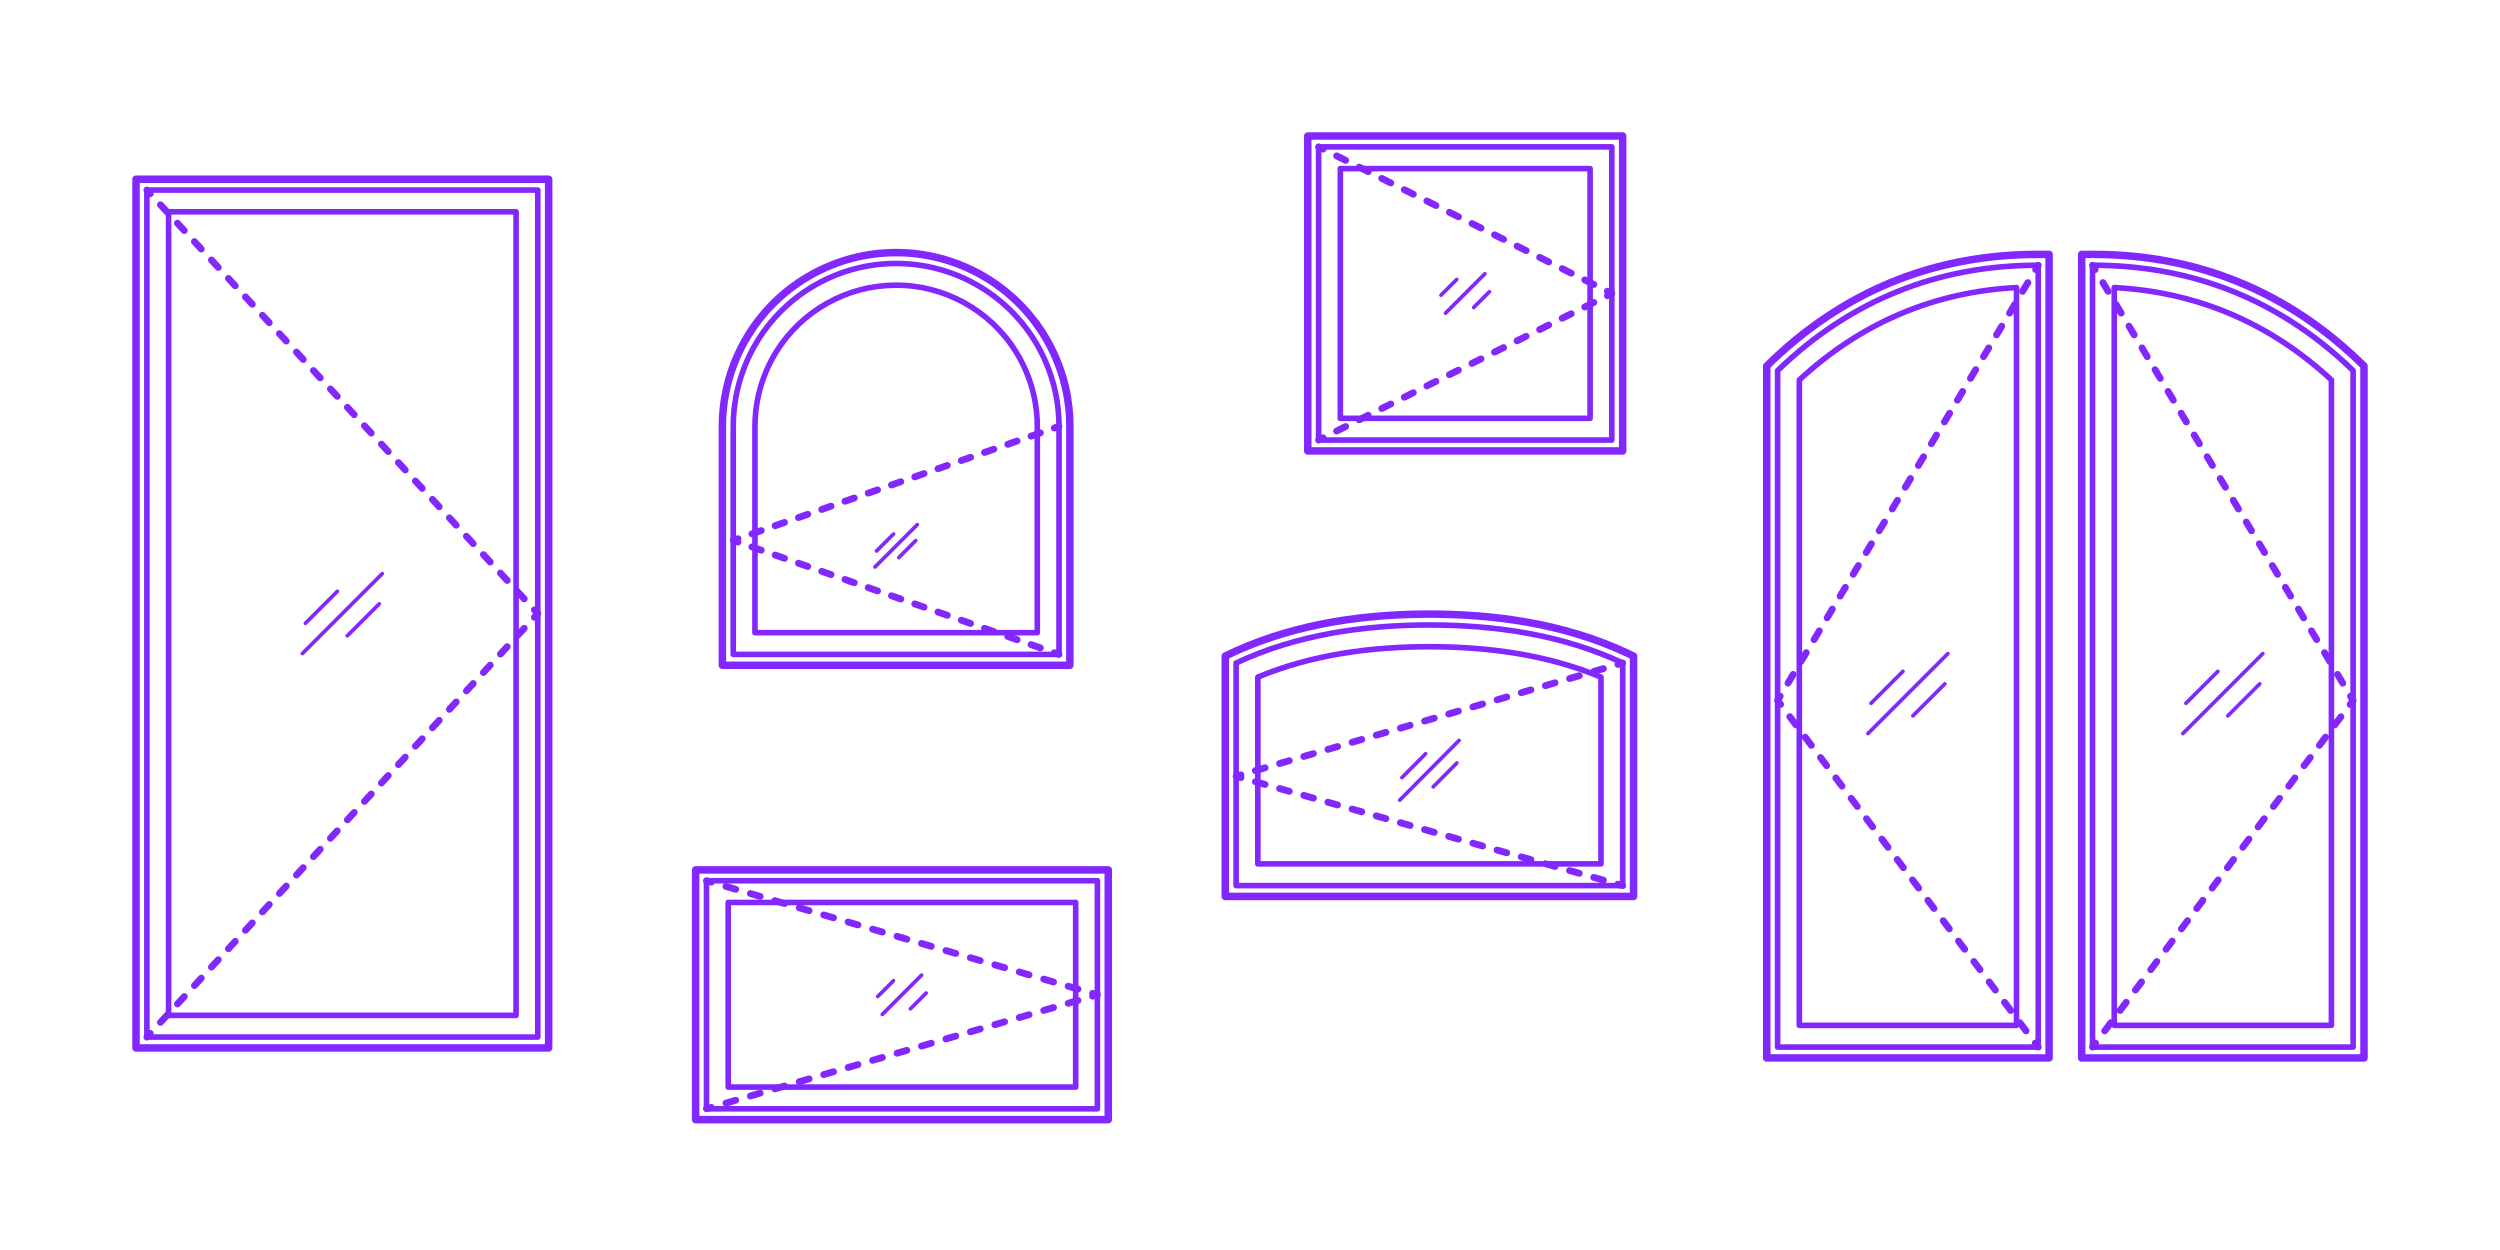 <?xml version="1.0" encoding="utf-8"?>
<!-- Generator: Adobe Illustrator 27.2.0, SVG Export Plug-In . SVG Version: 6.00 Build 0)  -->
<!DOCTYPE svg PUBLIC "-//W3C//DTD SVG 1.1//EN" "http://www.w3.org/Graphics/SVG/1.1/DTD/svg11.dtd">
<svg version="1.1" xmlns:x="http://ns.adobe.com/Extensibility/1.0/" xmlns:i="http://ns.adobe.com/AdobeIllustrator/10.0/" xmlns:graph="http://ns.adobe.com/Graphs/1.0/"
	 xmlns="http://www.w3.org/2000/svg" xmlns:xlink="http://www.w3.org/1999/xlink" xmlns:a="http://ns.adobe.com/AdobeSVGViewerExtensions/3.0/"
	 x="0px" y="0px" width="1000px" height="500px" viewBox="0 0 1000 500" enable-background="new 0 0 1000 500" xml:space="preserve"
	>
<g id="FILL-BACKGROUND">
	<rect fill="#FFFFFF" width="1000" height="500"/>
</g>
<g id="_x32_D_x24_AG-DETAILS-DIAGRAM">
	<g id="POLYLINE_00000094585369328776191280000003805279672300357006_">
		<g>
			<g>
				
					<line fill="none" stroke="#8228FF" stroke-width="2.75" stroke-linecap="round" stroke-linejoin="round" x1="837.007" y1="418.836" x2="838.209" y2="417.238"/>
				
					<line fill="none" stroke="#8228FF" stroke-width="2.75" stroke-linecap="round" stroke-linejoin="round" stroke-dasharray="4.083,6.125" x1="841.89" y1="412.342" x2="938.211" y2="284.236"/>
				<polyline fill="none" stroke="#8228FF" stroke-width="2.75" stroke-linecap="round" stroke-linejoin="round" points="
					940.051,281.788 941.253,280.19 940.226,278.474 				"/>
				
					<line fill="none" stroke="#8228FF" stroke-width="2.75" stroke-linecap="round" stroke-linejoin="round" stroke-dasharray="4.059,6.089" x1="937.097" y1="273.25" x2="839.599" y2="110.427"/>
				
					<line fill="none" stroke="#8228FF" stroke-width="2.75" stroke-linecap="round" stroke-linejoin="round" x1="838.035" y1="107.815" x2="837.007" y2="106.099"/>
			</g>
		</g>
	</g>
	<g id="POLYLINE_00000143575906329351253300000003642159632765632679_">
		<g>
			<g>
				
					<line fill="none" stroke="#8228FF" stroke-width="2.75" stroke-linecap="round" stroke-linejoin="round" x1="815.29" y1="418.836" x2="814.088" y2="417.238"/>
				
					<line fill="none" stroke="#8228FF" stroke-width="2.75" stroke-linecap="round" stroke-linejoin="round" stroke-dasharray="4.083,6.125" x1="810.407" y1="412.342" x2="714.086" y2="284.236"/>
				<polyline fill="none" stroke="#8228FF" stroke-width="2.75" stroke-linecap="round" stroke-linejoin="round" points="
					712.246,281.788 711.044,280.19 712.071,278.474 				"/>
				
					<line fill="none" stroke="#8228FF" stroke-width="2.75" stroke-linecap="round" stroke-linejoin="round" stroke-dasharray="4.059,6.089" x1="715.2" y1="273.25" x2="812.698" y2="110.427"/>
				
					<line fill="none" stroke="#8228FF" stroke-width="2.75" stroke-linecap="round" stroke-linejoin="round" x1="814.262" y1="107.815" x2="815.29" y2="106.099"/>
			</g>
		</g>
	</g>
	<g id="POLYLINE_00000173882690046643658540000001226122923301478822_">
		<g>
			<g>
				
					<line fill="none" stroke="#8228FF" stroke-width="2.75" stroke-linecap="round" stroke-linejoin="round" x1="649.076" y1="354.235" x2="647.152" y2="353.691"/>
				
					<line fill="none" stroke="#8228FF" stroke-width="2.75" stroke-linecap="round" stroke-linejoin="round" stroke-dasharray="4.018,6.027" x1="641.353" y1="352.051" x2="499.27" y2="311.871"/>
				<polyline fill="none" stroke="#8228FF" stroke-width="2.75" stroke-linecap="round" stroke-linejoin="round" points="
					496.37,311.051 494.445,310.507 496.365,309.945 				"/>
				
					<line fill="none" stroke="#8228FF" stroke-width="2.75" stroke-linecap="round" stroke-linejoin="round" stroke-dasharray="4.029,6.044" x1="502.164" y1="308.245" x2="644.257" y2="266.606"/>
				
					<line fill="none" stroke="#8228FF" stroke-width="2.75" stroke-linecap="round" stroke-linejoin="round" x1="647.157" y1="265.756" x2="649.076" y2="265.193"/>
			</g>
		</g>
	</g>
	<g id="POLYLINE_00000011000689071610552800000012802103362409131916_">
		<g>
			<g>
				
					<line fill="none" stroke="#8228FF" stroke-width="2.75" stroke-linecap="round" stroke-linejoin="round" x1="282.592" y1="443.514" x2="284.513" y2="442.954"/>
				
					<line fill="none" stroke="#8228FF" stroke-width="2.75" stroke-linecap="round" stroke-linejoin="round" stroke-dasharray="4.074,6.111" x1="290.379" y1="441.243" x2="434.108" y2="399.322"/>
				<polyline fill="none" stroke="#8228FF" stroke-width="2.75" stroke-linecap="round" stroke-linejoin="round" points="
					437.041,398.466 438.961,397.906 437.041,397.346 				"/>
				
					<line fill="none" stroke="#8228FF" stroke-width="2.75" stroke-linecap="round" stroke-linejoin="round" stroke-dasharray="4.074,6.111" x1="431.175" y1="395.635" x2="287.446" y2="353.714"/>
				
					<line fill="none" stroke="#8228FF" stroke-width="2.75" stroke-linecap="round" stroke-linejoin="round" x1="284.513" y1="352.859" x2="282.592" y2="352.299"/>
			</g>
		</g>
	</g>
	<g id="POLYLINE_00000036939153888516553260000017614295668923958421_">
		<g>
			<g>
				
					<line fill="none" stroke="#8228FF" stroke-width="2.75" stroke-linecap="round" stroke-linejoin="round" x1="423.606" y1="261.76" x2="421.718" y2="261.099"/>
				
					<line fill="none" stroke="#8228FF" stroke-width="2.75" stroke-linecap="round" stroke-linejoin="round" stroke-dasharray="3.943,5.914" x1="416.136" y1="259.146" x2="297.977" y2="217.79"/>
				<polyline fill="none" stroke="#8228FF" stroke-width="2.75" stroke-linecap="round" stroke-linejoin="round" points="
					295.186,216.813 293.298,216.153 295.186,215.492 				"/>
				
					<line fill="none" stroke="#8228FF" stroke-width="2.75" stroke-linecap="round" stroke-linejoin="round" stroke-dasharray="3.943,5.914" x1="300.768" y1="213.538" x2="418.927" y2="172.183"/>
				
					<line fill="none" stroke="#8228FF" stroke-width="2.75" stroke-linecap="round" stroke-linejoin="round" x1="421.718" y1="171.206" x2="423.606" y2="170.545"/>
			</g>
		</g>
	</g>
	<g id="POLYLINE_00000083083215145540076880000009639094508670861960_">
		<g>
			<g>
				
					<line fill="none" stroke="#8228FF" stroke-width="2.75" stroke-linecap="round" stroke-linejoin="round" x1="527.447" y1="176.023" x2="529.236" y2="175.129"/>
				
					<line fill="none" stroke="#8228FF" stroke-width="2.75" stroke-linecap="round" stroke-linejoin="round" stroke-dasharray="4.035,6.053" x1="534.65" y1="172.422" x2="640.228" y2="119.633"/>
				<polyline fill="none" stroke="#8228FF" stroke-width="2.75" stroke-linecap="round" stroke-linejoin="round" points="
					642.935,118.28 644.724,117.385 642.935,116.491 				"/>
				
					<line fill="none" stroke="#8228FF" stroke-width="2.75" stroke-linecap="round" stroke-linejoin="round" stroke-dasharray="4.035,6.053" x1="637.52" y1="113.784" x2="531.943" y2="60.995"/>
				
					<line fill="none" stroke="#8228FF" stroke-width="2.75" stroke-linecap="round" stroke-linejoin="round" x1="529.236" y1="59.641" x2="527.447" y2="58.747"/>
			</g>
		</g>
	</g>
	<g id="POLYLINE_00000104677175432055887120000007486799718973641885_">
		<g>
			<g>
				
					<line fill="none" stroke="#8228FF" stroke-width="2.75" stroke-linecap="round" stroke-linejoin="round" x1="58.747" y1="414.832" x2="60.104" y2="413.362"/>
				
					<line fill="none" stroke="#8228FF" stroke-width="2.75" stroke-linecap="round" stroke-linejoin="round" stroke-dasharray="4.01,6.014" x1="64.183" y1="408.943" x2="211.719" y2="249.112"/>
				<polyline fill="none" stroke="#8228FF" stroke-width="2.75" stroke-linecap="round" stroke-linejoin="round" points="
					213.759,246.902 215.115,245.432 213.759,243.963 				"/>
				
					<line fill="none" stroke="#8228FF" stroke-width="2.75" stroke-linecap="round" stroke-linejoin="round" stroke-dasharray="4.01,6.014" x1="209.68" y1="239.543" x2="62.143" y2="79.712"/>
				
					<line fill="none" stroke="#8228FF" stroke-width="2.75" stroke-linecap="round" stroke-linejoin="round" x1="60.104" y1="77.503" x2="58.747" y2="76.033"/>
			</g>
		</g>
	</g>
</g>
<g id="_x32_D_x24_AG-DETAILS">
	<g id="POLYLINE_00000178916097356252319610000006752422204162259382_">
		
			<line fill="none" stroke="#8228FF" stroke-width="1.5" stroke-linecap="round" stroke-linejoin="round" stroke-miterlimit="10" x1="903.891" y1="273.554" x2="891.126" y2="286.319"/>
	</g>
	<g id="POLYLINE_00000071547123421121055130000002195582083808586657_">
		
			<line fill="none" stroke="#8228FF" stroke-width="1.5" stroke-linecap="round" stroke-linejoin="round" stroke-miterlimit="10" x1="874.37" y1="281.31" x2="887.135" y2="268.545"/>
	</g>
	<g id="POLYLINE_00000017494735146673254360000007470412352620616860_">
		
			<line fill="none" stroke="#8228FF" stroke-width="1.5" stroke-linecap="round" stroke-linejoin="round" stroke-miterlimit="10" x1="873.154" y1="293.408" x2="905.106" y2="261.456"/>
	</g>
	<g id="POLYLINE_00000111159416972095664200000007365686483973891768_">
		
			<line fill="none" stroke="#8228FF" stroke-width="1.5" stroke-linecap="round" stroke-linejoin="round" stroke-miterlimit="10" x1="777.927" y1="273.554" x2="765.162" y2="286.319"/>
	</g>
	<g id="POLYLINE_00000066485941556576170060000004708485864918870679_">
		
			<line fill="none" stroke="#8228FF" stroke-width="1.5" stroke-linecap="round" stroke-linejoin="round" stroke-miterlimit="10" x1="748.406" y1="281.31" x2="761.171" y2="268.545"/>
	</g>
	<g id="POLYLINE_00000019641186863311389720000006229532282841880744_">
		
			<line fill="none" stroke="#8228FF" stroke-width="1.5" stroke-linecap="round" stroke-linejoin="round" stroke-miterlimit="10" x1="747.191" y1="293.408" x2="779.143" y2="261.456"/>
	</g>
	<g id="POLYLINE_00000001642778699260917200000007888610634264111519_">
		
			<line fill="none" stroke="#8228FF" stroke-width="1.5" stroke-linecap="round" stroke-linejoin="round" stroke-miterlimit="10" x1="559.899" y1="320.05" x2="583.623" y2="296.18"/>
	</g>
	<g id="POLYLINE_00000016036441360191582300000009402335257406419074_">
		
			<line fill="none" stroke="#8228FF" stroke-width="1.5" stroke-linecap="round" stroke-linejoin="round" stroke-miterlimit="10" x1="560.776" y1="311.037" x2="570.254" y2="301.501"/>
	</g>
	<g id="POLYLINE_00000158011381750061129990000009244558758307299263_">
		
			<line fill="none" stroke="#8228FF" stroke-width="1.5" stroke-linecap="round" stroke-linejoin="round" stroke-miterlimit="10" x1="582.745" y1="305.193" x2="573.268" y2="314.729"/>
	</g>
	<g id="POLYLINE_00000179647664516880914310000004545343039346854586_">
		
			<line fill="none" stroke="#8228FF" stroke-width="1.5" stroke-linecap="round" stroke-linejoin="round" stroke-miterlimit="10" x1="352.917" y1="405.766" x2="368.637" y2="390.046"/>
	</g>
	<g id="POLYLINE_00000145764351103078770780000015683961492533412527_">
		
			<line fill="none" stroke="#8228FF" stroke-width="1.5" stroke-linecap="round" stroke-linejoin="round" stroke-miterlimit="10" x1="370.451" y1="397.23" x2="364.17" y2="403.511"/>
	</g>
	<g id="POLYLINE_00000024695499182929383470000003353872213324226196_">
		
			<line fill="none" stroke="#8228FF" stroke-width="1.5" stroke-linecap="round" stroke-linejoin="round" stroke-miterlimit="10" x1="351.103" y1="398.582" x2="357.383" y2="392.302"/>
	</g>
	<g id="POLYLINE_00000030459067925843511160000010191440248010401173_">
		
			<line fill="none" stroke="#8228FF" stroke-width="1.5" stroke-linecap="round" stroke-linejoin="round" stroke-miterlimit="10" x1="349.988" y1="226.789" x2="366.916" y2="209.86"/>
	</g>
	<g id="POLYLINE_00000169528822449169763680000007282275883743171466_">
		
			<line fill="none" stroke="#8228FF" stroke-width="1.5" stroke-linecap="round" stroke-linejoin="round" stroke-miterlimit="10" x1="350.632" y1="220.379" x2="357.395" y2="213.616"/>
	</g>
	<g id="POLYLINE_00000124859231430703926940000005432112459006560959_">
		
			<line fill="none" stroke="#8228FF" stroke-width="1.5" stroke-linecap="round" stroke-linejoin="round" stroke-miterlimit="10" x1="366.273" y1="216.27" x2="359.509" y2="223.033"/>
	</g>
	<g id="POLYLINE_00000093164128368251938510000011377061506304611759_">
		
			<line fill="none" stroke="#8228FF" stroke-width="1.5" stroke-linecap="round" stroke-linejoin="round" stroke-miterlimit="10" x1="576.412" y1="118.061" x2="582.692" y2="111.781"/>
	</g>
	<g id="POLYLINE_00000005255366958948830930000005185061577376273286_">
		
			<line fill="none" stroke="#8228FF" stroke-width="1.5" stroke-linecap="round" stroke-linejoin="round" stroke-miterlimit="10" x1="595.759" y1="116.71" x2="589.479" y2="122.99"/>
	</g>
	<g id="POLYLINE_00000061434774069167772350000013641946466985729457_">
		
			<line fill="none" stroke="#8228FF" stroke-width="1.5" stroke-linecap="round" stroke-linejoin="round" stroke-miterlimit="10" x1="578.226" y1="125.245" x2="593.945" y2="109.525"/>
	</g>
	<g id="POLYLINE_00000057857328605728598640000013503228320269881522_">
		
			<line fill="none" stroke="#8228FF" stroke-width="1.5" stroke-linecap="round" stroke-linejoin="round" stroke-miterlimit="10" x1="151.692" y1="241.554" x2="138.927" y2="254.319"/>
	</g>
	<g id="POLYLINE_00000147927939945155048710000015058819504569344144_">
		
			<line fill="none" stroke="#8228FF" stroke-width="1.5" stroke-linecap="round" stroke-linejoin="round" stroke-miterlimit="10" x1="122.171" y1="249.31" x2="134.936" y2="236.545"/>
	</g>
	<g id="POLYLINE_00000065790521018953933100000002070651973942931892_">
		
			<line fill="none" stroke="#8228FF" stroke-width="1.5" stroke-linecap="round" stroke-linejoin="round" stroke-miterlimit="10" x1="120.955" y1="261.408" x2="152.907" y2="229.456"/>
	</g>
</g>
<g id="_x32_D_x24_AG-BUILDINGS">
	<g id="POLYLINE_00000104665416304008366130000016815529039468152213_">
		
			<path fill="none" stroke="#8228FF" stroke-width="2.25" stroke-linecap="round" stroke-linejoin="round" stroke-miterlimit="10" d="
			M837.007,106.099c40.266-0.049,75.326,14.133,104.246,42.137v270.601H837.007V106.099z"/>
	</g>
	<g id="POLYLINE_00000102544362749134603950000005442755007972023998_">
		
			<path fill="none" stroke="#8228FF" stroke-width="2.25" stroke-linecap="round" stroke-linejoin="round" stroke-miterlimit="10" d="
			M837.007,101.756c42.156-0.042,78.607,15.064,108.589,44.637V423.18H832.664V101.756H837.007z"/>
	</g>
	<g id="POLYLINE_00000163764568197800303970000003357074638673759619_">
		
			<path fill="none" stroke="#8228FF" stroke-width="2.25" stroke-linecap="round" stroke-linejoin="round" stroke-miterlimit="10" d="
			M845.695,115.019c33.313,1.763,62.43,14.315,86.871,36.96v258.171h-86.871V115.019z"/>
	</g>
	<g id="POLYLINE_00000153665240842222542610000004286890879928062116_">
		
			<path fill="none" stroke="#8228FF" stroke-width="2.25" stroke-linecap="round" stroke-linejoin="round" stroke-miterlimit="10" d="
			M815.29,106.099c-40.266-0.049-75.326,14.133-104.246,42.137v270.601H815.29V106.099z"/>
	</g>
	<g id="POLYLINE_00000168826080753719866650000000180681392651295901_">
		
			<path fill="none" stroke="#8228FF" stroke-width="2.25" stroke-linecap="round" stroke-linejoin="round" stroke-miterlimit="10" d="
			M815.29,101.756c-42.156-0.042-78.607,15.064-108.589,44.637V423.18h112.933V101.756H815.29z"/>
	</g>
	<g id="POLYLINE_00000163784878293210373350000012945448248441403063_">
		
			<path fill="none" stroke="#8228FF" stroke-width="2.25" stroke-linecap="round" stroke-linejoin="round" stroke-miterlimit="10" d="
			M806.602,115.019c-33.313,1.763-62.43,14.315-86.871,36.96v258.171h86.871V115.019z"/>
	</g>
	<g id="POLYLINE_00000183941051604333363010000011642308069049013904_">
		
			<path fill="none" stroke="#8228FF" stroke-width="2.25" stroke-linecap="round" stroke-linejoin="round" stroke-miterlimit="10" d="
			M650.924,261.262c-25.469-11.96-54.039-15.884-81.972-15.602c-27.001,0.26-54.458,4.791-78.85,16.775v96.143H653.42v-96.143
			L650.924,261.262z"/>
	</g>
	<g id="POLYLINE_00000143576544451701565150000008819113548978918035_">
		
			<path fill="none" stroke="#8228FF" stroke-width="2.25" stroke-linecap="round" stroke-linejoin="round" stroke-miterlimit="10" d="
			M640.389,270.84c-21.614-9.035-45.33-12.142-68.628-12.163c-23.298,0.021-47.015,3.128-68.628,12.163v74.708h137.257V270.84z"/>
	</g>
	<g id="POLYLINE_00000124138219552352031080000008760026820455262873_">
		
			<path fill="none" stroke="#8228FF" stroke-width="2.25" stroke-linecap="round" stroke-linejoin="round" stroke-miterlimit="10" d="
			M649.076,265.193c-24.035-11.286-50.944-15.197-77.316-15.204c-26.371,0.007-53.282,3.918-77.316,15.204v89.042h154.631V265.193z"
			/>
	</g>
	<g id="POLYLINE_00000123425498236736840550000006132010432768975291_">
		
			<rect x="278.249" y="347.955" fill="none" stroke="#8228FF" stroke-width="2.25" stroke-linecap="round" stroke-linejoin="round" stroke-miterlimit="10" width="165.056" height="99.902"/>
	</g>
	<g id="POLYLINE_00000130619071039551747420000017478915611931536828_">
		
			<rect x="291.28" y="360.986" fill="none" stroke="#8228FF" stroke-width="2.25" stroke-linecap="round" stroke-linejoin="round" stroke-miterlimit="10" width="138.994" height="73.841"/>
	</g>
	<g id="POLYLINE_00000025419627767621007980000008259053718851256985_">
		
			<rect x="282.592" y="352.299" fill="none" stroke="#8228FF" stroke-width="2.25" stroke-linecap="round" stroke-linejoin="round" stroke-miterlimit="10" width="156.369" height="91.215"/>
	</g>
	<g id="POLYLINE_00000068641304422625709050000009049124859194537610_">
		
			<path fill="none" stroke="#8228FF" stroke-width="2.25" stroke-linecap="round" stroke-linejoin="round" stroke-miterlimit="10" d="
			M423.606,261.76v-91.215c0,0-0.01-1.125-0.01-1.125c0.013-0.564-0.066-1.686-0.078-2.248c-0.136-2.572-0.438-5.281-0.881-7.818
			c-1.412-8.112-4.398-15.988-8.721-22.996c-11.796-19.195-32.936-30.997-55.464-30.967c-22.526-0.031-43.671,11.775-55.464,30.967
			c-4.322,7.008-7.31,14.884-8.721,22.996c-0.439,2.535-0.749,5.249-0.881,7.818c-0.038,0.993-0.096,2.376-0.087,3.372
			c0,0,0,91.215,0,91.215H423.606z"/>
	</g>
	<g id="POLYLINE_00000062889359600244876340000018251312848223177133_">
		
			<path fill="none" stroke="#8228FF" stroke-width="2.25" stroke-linecap="round" stroke-linejoin="round" stroke-miterlimit="10" d="
			M414.918,253.073c0,0,0-82.528,0-82.528c-0.012-0.88-0.023-2.062-0.077-2.939c-0.119-2.241-0.383-4.602-0.772-6.813
			c-1.237-7.068-3.854-13.928-7.64-20.023c-10.329-16.697-28.837-26.888-48.468-26.69c-19.281,0.138-37.346,10.291-47.488,26.69
			c-3.785,6.095-6.403,12.955-7.64,20.023c-0.385,2.209-0.656,4.573-0.772,6.813c-0.034,0.865-0.084,2.071-0.077,2.939
			c0,0,0,82.528,0,82.528H414.918z"/>
	</g>
	<g id="POLYLINE_00000047059852701908920440000012807153183227989652_">
		
			<path fill="none" stroke="#8228FF" stroke-width="2.25" stroke-linecap="round" stroke-linejoin="round" stroke-miterlimit="10" d="
			M427.949,266.104c0,0,0-95.559,0-95.559l-0.01-1.206c0.014-0.605-0.071-1.808-0.084-2.411c-0.147-2.759-0.472-5.664-0.95-8.385
			c-1.522-8.699-4.743-17.142-9.403-24.644c-12.719-20.555-35.485-33.09-59.653-32.849c-23.737,0.173-45.958,12.662-58.447,32.849
			c-4.659,7.502-7.881,15.945-9.403,24.644c-0.474,2.718-0.808,5.629-0.95,8.385c-0.006,0.567-0.091,1.834-0.084,2.411
			c0,0-0.011,1.206-0.011,1.206s0,95.559,0,95.559H427.949z"/>
	</g>
	<g id="POLYLINE_00000098943851087830131710000016621461550315179702_">
		
			<rect x="527.447" y="58.747" fill="none" stroke="#8228FF" stroke-width="2.25" stroke-linecap="round" stroke-linejoin="round" stroke-miterlimit="10" width="117.276" height="117.276"/>
	</g>
	<g id="POLYLINE_00000137116673304259499650000015758295894343156362_">
		
			<rect x="536.134" y="67.434" fill="none" stroke="#8228FF" stroke-width="2.25" stroke-linecap="round" stroke-linejoin="round" stroke-miterlimit="10" width="99.902" height="99.902"/>
	</g>
	<g id="POLYLINE_00000165933088783318459860000014320109535487755681_">
		
			<rect x="523.104" y="54.403" fill="none" stroke="#8228FF" stroke-width="2.25" stroke-linecap="round" stroke-linejoin="round" stroke-miterlimit="10" width="125.964" height="125.964"/>
	</g>
	<g id="POLYLINE_00000183956042439122367830000003102988290937728898_">
		
			<rect x="54.403" y="71.689" fill="none" stroke="#8228FF" stroke-width="2.25" stroke-linecap="round" stroke-linejoin="round" stroke-miterlimit="10" width="165.056" height="347.486"/>
	</g>
	<g id="POLYLINE_00000128482081766047812190000005260029337980704390_">
		
			<rect x="67.434" y="84.72" fill="none" stroke="#8228FF" stroke-width="2.25" stroke-linecap="round" stroke-linejoin="round" stroke-miterlimit="10" width="138.994" height="321.424"/>
	</g>
	<g id="POLYLINE_00000080179379758061067890000003574233376773203596_">
		
			<rect x="58.747" y="76.033" fill="none" stroke="#8228FF" stroke-width="2.25" stroke-linecap="round" stroke-linejoin="round" stroke-miterlimit="10" width="156.369" height="338.798"/>
	</g>
</g>
<g id="_x32_D_x24_AG-OUTLINE">
	<g id="POLYLINE_00000101097072112711789790000006335845870619957382_">
		<path fill="none" stroke="#8228FF" stroke-width="3" stroke-linecap="round" stroke-linejoin="round" stroke-miterlimit="10" d="
			M837.007,101.756c42.156-0.042,78.607,15.064,108.589,44.637V423.18H832.664V101.756H837.007z"/>
	</g>
	<g id="POLYLINE_00000020394910634250973320000017248473793007362746_">
		<path fill="none" stroke="#8228FF" stroke-width="3" stroke-linecap="round" stroke-linejoin="round" stroke-miterlimit="10" d="
			M815.29,101.756c-42.156-0.042-78.607,15.064-108.589,44.637V423.18h112.933V101.756H815.29z"/>
	</g>
	<g id="POLYLINE_00000135679136017993664470000017560272465864981935_">
		<path fill="none" stroke="#8228FF" stroke-width="3" stroke-linecap="round" stroke-linejoin="round" stroke-miterlimit="10" d="
			M650.924,261.262c-25.469-11.96-54.039-15.884-81.972-15.602c-27.001,0.26-54.458,4.791-78.85,16.775v96.143H653.42v-96.143
			L650.924,261.262z"/>
	</g>
	<g id="POLYLINE_00000152950766827722368460000010169801093767085241_">
		
			<rect x="278.249" y="347.955" fill="none" stroke="#8228FF" stroke-width="3" stroke-linecap="round" stroke-linejoin="round" stroke-miterlimit="10" width="165.056" height="99.902"/>
	</g>
	<g id="POLYLINE_00000063624563632217524760000008373428597720320162_">
		<path fill="none" stroke="#8228FF" stroke-width="3" stroke-linecap="round" stroke-linejoin="round" stroke-miterlimit="10" d="
			M427.949,266.104c0,0,0-95.559,0-95.559s-0.004-0.77-0.004-0.77c-0.021-0.699-0.025-1.632-0.065-2.329
			c-0.072-1.542-0.198-3.202-0.374-4.735c-0.305-2.682-0.779-5.42-1.396-8.047c-1.773-7.563-4.839-14.847-9.008-21.402
			c-12.69-20.016-34.953-32.244-58.651-32.215c-24.018-0.028-46.521,12.521-59.122,32.968c-3.928,6.355-6.831,13.375-8.536,20.649
			c-0.615,2.627-1.093,5.366-1.396,8.047c-0.17,1.53-0.308,3.196-0.374,4.735c-0.016,0.682-0.068,1.643-0.065,2.329
			c0,0-0.004,0.77-0.004,0.77s0,95.559,0,95.559H427.949z"/>
	</g>
	<g id="POLYLINE_00000077312885554031509890000016545856189109265792_">
		
			<rect x="523.104" y="54.403" fill="none" stroke="#8228FF" stroke-width="3" stroke-linecap="round" stroke-linejoin="round" stroke-miterlimit="10" width="125.964" height="125.964"/>
	</g>
	<g id="POLYLINE_00000075852544316351261290000003673005399402158751_">
		
			<rect x="54.403" y="71.689" fill="none" stroke="#8228FF" stroke-width="3" stroke-linecap="round" stroke-linejoin="round" stroke-miterlimit="10" width="165.056" height="347.486"/>
	</g>
</g>
</svg>
